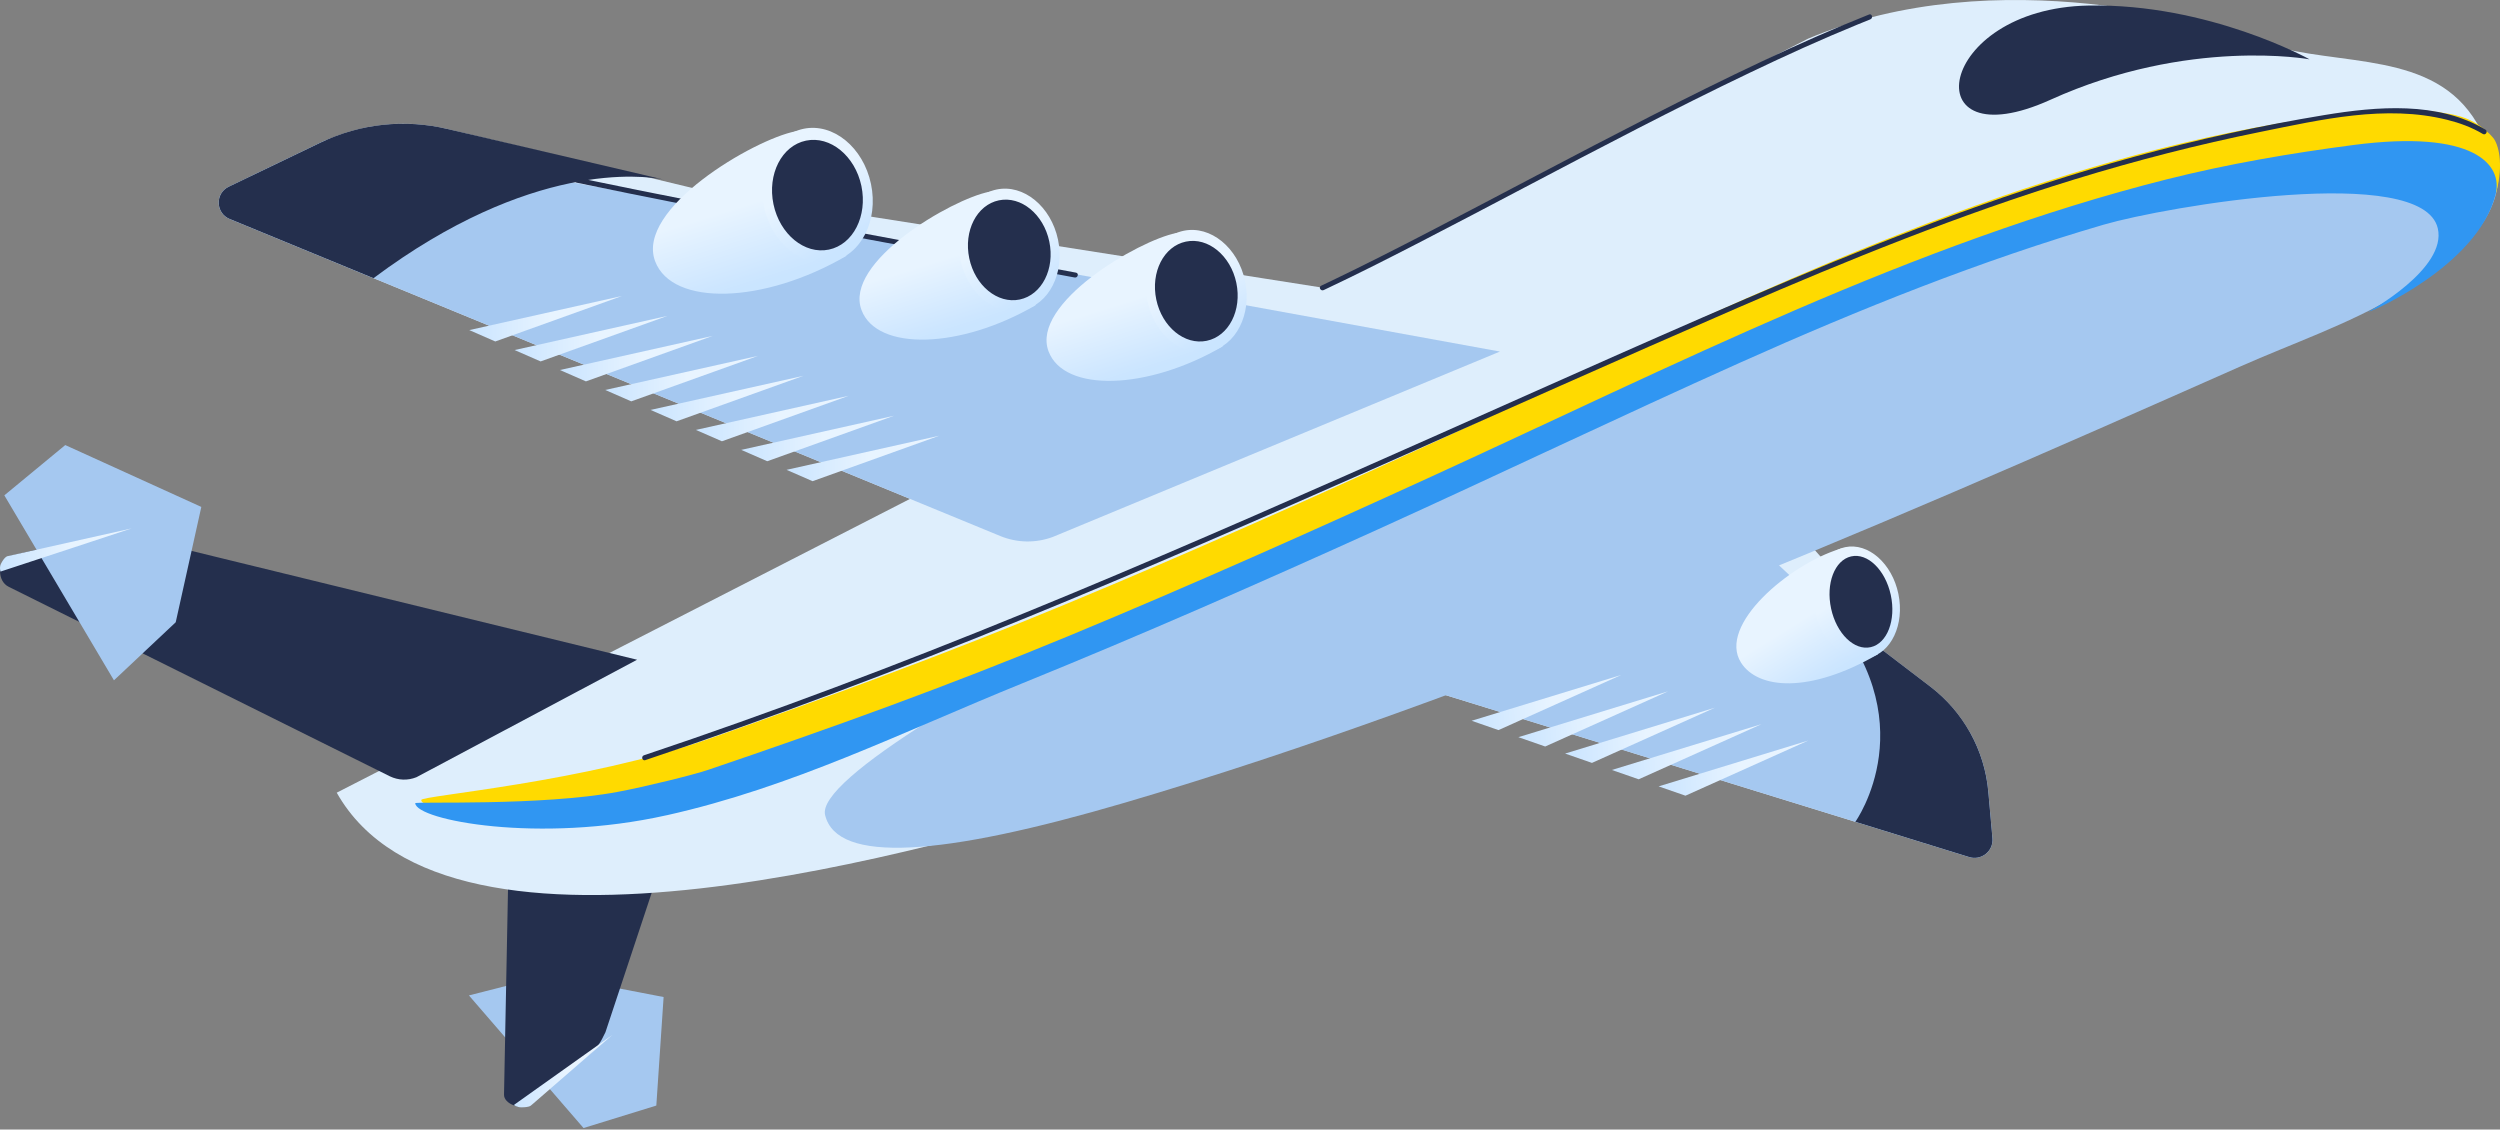 <svg width="166" height="75" viewBox="0 0 166 75" fill="none" xmlns="http://www.w3.org/2000/svg">
<rect x="0" y="0" width="166" height="75" fill="#808080" stroke="none"/>
<g clip-path="url(#clip0_3_526)">
<path d="M38.746 74.902L31.137 66.096L36.458 64.738L44.064 66.203L43.58 73.409L38.746 74.902Z" fill="#A5C8F0"/>
<path d="M48.3 44.133L34.622 50.979C34.152 51.272 33.883 51.684 33.866 52.138L33.467 72.677C33.444 73.311 34.619 73.738 35.295 73.341L36.46 72.15C39.522 69.582 39.498 70.008 40.201 68.542L48.298 44.133H48.3Z" fill="#242F4D"/>
<path d="M40.665 68.716L35.265 73.398C35.265 73.398 35.169 73.533 34.6 73.527C34.313 73.523 34.12 73.371 34.12 73.371L40.665 68.716Z" fill="url(#paint0_linear_3_526)"/>
<path d="M132.297 55.659C132.375 56.52 131.542 57.177 130.717 56.895L123.195 54.568L83.093 42.169L113.264 28.366L123.213 39.582L121.031 40.14L128.163 45.584C130.371 47.266 131.771 49.797 132.02 52.557L132.296 55.655L132.297 55.659Z" fill="#DEEEFC"/>
<path d="M91.648 44.814L123.195 54.569L130.717 56.897C131.542 57.177 132.373 56.522 132.297 55.66L132.022 52.562C131.896 51.163 131.47 49.824 130.798 48.625C115.71 36.252 111.224 30.319 111.224 30.319C111.224 30.319 100.893 40.416 91.646 44.816L91.648 44.814Z" fill="#A5C8F0"/>
<path d="M132.297 55.659C132.375 56.52 131.542 57.177 130.717 56.895L123.195 54.568C123.195 54.568 128.089 47.74 121.033 40.141L128.165 45.585C130.372 47.267 131.773 49.799 132.021 52.559L132.297 55.657V55.659Z" fill="#242F4D"/>
<path d="M149.638 2.625C147.419 1.731 132.686 -2.775 120.044 2.573L22.359 52.634C29.831 65.881 61.965 56.31 74.152 52.73C86.232 49.181 98.161 44.692 109.869 40.079C122.778 34.994 135.495 29.401 148.177 23.781C151.674 22.231 155.334 20.985 158.638 19.032C160.378 18.004 162.224 16.688 163.569 15.177C164.557 14.069 165.292 12.67 165.326 11.189C165.356 9.79 164.758 8.433 163.892 7.332C160.637 3.195 154.26 4.489 149.638 2.624V2.625Z" fill="#DEEEFC"/>
<path d="M164.132 15.738C165.121 14.631 165.855 13.232 165.889 11.751C165.913 10.708 165.585 9.688 165.057 8.78C158.755 5.998 135.648 13.057 118.294 20.043C100.94 27.028 53.661 49.405 54.786 54.115C55.564 57.373 62.528 56.872 74.716 53.291C86.796 49.742 98.724 45.253 110.432 40.641C123.341 35.555 136.058 29.962 148.74 24.342C152.237 22.793 155.897 21.546 159.201 19.594C160.943 18.565 162.787 17.25 164.132 15.738Z" fill="#A5C8F0"/>
<path d="M98.828 22.491C98.828 22.912 98.687 23.314 98.45 23.639C98.265 23.893 92.937 27.119 92.643 27.258C92.566 27.297 92.483 27.328 92.394 27.36L69.904 35.654C68.772 36.075 67.525 36.05 66.412 35.59L24.787 18.461C24.787 18.461 24.773 18.468 24.768 18.461L15.251 14.54C14.311 14.152 14.272 12.838 15.194 12.399L21.308 9.46C21.52 9.358 21.724 9.269 21.942 9.185C24.398 8.158 27.117 7.942 29.715 8.567L46.339 12.57C46.441 12.588 46.492 12.602 46.492 12.602L97.327 20.598C98.21 20.809 98.83 21.593 98.83 22.491H98.828Z" fill="#DEEEFC"/>
<path d="M99.597 23.344C99.519 23.382 99.437 23.414 99.348 23.446L69.904 35.654C68.772 36.075 67.525 36.05 66.412 35.59L24.787 18.461C24.787 18.461 24.773 18.468 24.768 18.461L15.251 14.54C14.311 14.152 14.272 12.838 15.194 12.399L21.308 9.46C21.52 9.358 21.724 9.269 21.942 9.185L99.598 23.344H99.597Z" fill="#A5C8F0"/>
<path d="M44.029 11.916C42.704 11.648 35.234 10.676 24.807 18.466C24.807 18.466 24.8 18.466 24.788 18.459C24.782 18.466 24.775 18.466 24.77 18.459L15.252 14.539C14.312 14.15 14.274 12.836 15.195 12.397L21.31 9.458C23.926 8.202 26.895 7.89 29.715 8.565L44.031 11.915L44.029 11.916Z" fill="#242F4D"/>
<path d="M153.35 3.939C153.35 3.939 145.332 2.466 136.154 6.623C126.976 10.78 128.498 0.559 138.674 0.368C146.667 0.218 153.35 3.937 153.35 3.937V3.939Z" fill="#242F4D"/>
<path d="M67.604 44.22C75.486 41.018 83.462 37.507 91.3 33.952C99.316 30.316 107.146 26.367 115.169 22.771C123.166 19.187 131.267 15.784 139.381 13.416C143.49 12.218 147.636 11.293 151.758 10.62C153.791 10.288 155.77 9.825 157.796 9.671C159.571 9.536 161.513 9.199 163.182 9.846C163.89 10.12 165.649 13.141 165.755 12.743C166.264 10.846 165.879 9.551 165.548 9.155C165.363 8.934 165.289 8.872 165.085 8.693C163.974 7.714 162.917 7.585 161.585 7.408C159.754 7.165 157.875 7.341 156.008 7.543C151.862 7.997 147.708 8.792 143.564 9.837C135.304 11.922 127.091 14.995 118.946 18.505C110.871 21.987 102.845 25.872 94.795 29.557C86.811 33.213 78.813 36.782 70.787 40.109C62.674 43.474 55.245 46.193 47.106 49.047C38.799 51.959 28.017 52.825 27.975 53.114C27.886 53.735 32.275 54.196 40.226 53.785C42.716 53.658 59.51 47.504 67.602 44.216L67.604 44.22Z" fill="#FFDA00"/>
<path d="M44.259 54.136C52.629 52.264 59.831 48.643 67.921 45.356C75.803 42.154 83.656 38.705 91.495 35.15C99.511 31.514 107.502 27.682 115.523 24.088C123.521 20.504 131.578 17.283 139.691 14.916C143.8 13.718 160.845 10.79 161.869 15.16C162.5 17.851 157.242 20.712 157.242 20.712C157.294 20.775 164.51 17.684 165.709 12.908C166.203 10.941 164.292 8.577 156.265 9.628C152.129 10.169 147.965 10.876 143.821 11.921C135.561 14.006 127.348 17.079 119.204 20.589C111.128 24.071 103.102 27.957 95.052 31.641C87.068 35.297 79.07 38.866 71.044 42.194C62.931 45.558 55.216 48.338 47.048 51.109C46.008 51.463 42.813 52.244 41.025 52.579C35.957 53.531 27.563 53.209 27.571 53.333C27.643 54.464 35.792 56.027 44.258 54.134L44.259 54.136Z" fill="#3096F2"/>
<path d="M38.279 12.128C42.923 13.096 47.58 14.006 52.242 14.887C56.494 15.69 60.751 16.467 65.006 17.25C67.123 17.639 69.24 18.027 71.356 18.426C71.568 18.466 71.659 18.143 71.445 18.103C67.518 17.364 63.586 16.652 59.655 15.928C55.193 15.107 50.734 14.274 46.28 13.401C43.641 12.883 41.003 12.354 38.37 11.804C38.158 11.761 38.069 12.082 38.281 12.128H38.279Z" fill="#242F4D"/>
<path d="M122.139 36.457C118.855 37.467 114.013 41.502 115.607 44.004C116.722 45.751 120.121 46.091 124.691 43.444C124.691 43.444 123.805 35.944 122.139 36.457Z" fill="url(#paint1_linear_3_526)"/>
<path d="M124.046 43.686C125.576 43.37 126.475 41.468 126.054 39.438C125.633 37.407 124.051 36.016 122.52 36.331C120.99 36.647 120.091 38.548 120.512 40.579C120.933 42.61 122.515 44.001 124.046 43.686Z" fill="url(#paint2_linear_3_526)"/>
<path d="M125.547 39.503C125.908 41.167 125.315 42.72 124.22 42.971C123.126 43.222 121.947 42.078 121.586 40.414C121.224 38.75 121.818 37.197 122.912 36.946C124.007 36.694 125.185 37.839 125.547 39.503Z" fill="#242F4D"/>
<path d="M65.687 12.734C63.179 13.22 56.001 17.419 57.207 20.594C58.244 23.329 63.769 23.178 68.764 20.266C68.764 20.266 67.69 12.347 65.689 12.736L65.687 12.734Z" fill="url(#paint3_linear_3_526)"/>
<path d="M67.858 20.607C69.646 20.234 70.719 18.136 70.254 15.92C69.789 13.705 67.963 12.211 66.175 12.583C64.387 12.956 63.315 15.054 63.78 17.27C64.245 19.485 66.071 20.979 67.858 20.607Z" fill="url(#paint4_linear_3_526)"/>
<path d="M67.708 19.888C69.175 19.582 70.056 17.86 69.674 16.041C69.293 14.222 67.794 12.996 66.326 13.302C64.858 13.607 63.977 15.33 64.359 17.149C64.74 18.968 66.24 20.194 67.708 19.888Z" fill="#242F4D"/>
<path d="M78.105 15.474C75.596 15.96 68.419 20.159 69.625 23.334C70.662 26.068 76.187 25.917 81.182 23.005C81.182 23.005 80.107 15.087 78.107 15.475L78.105 15.474Z" fill="url(#paint5_linear_3_526)"/>
<path d="M80.277 23.347C82.064 22.975 83.137 20.877 82.672 18.661C82.207 16.445 80.381 14.951 78.593 15.324C76.805 15.697 75.733 17.795 76.198 20.01C76.663 22.226 78.489 23.72 80.277 23.347Z" fill="url(#paint6_linear_3_526)"/>
<path d="M80.126 22.629C81.594 22.323 82.474 20.601 82.093 18.782C81.711 16.963 80.212 15.736 78.744 16.042C77.276 16.348 76.395 18.071 76.777 19.89C77.159 21.708 78.658 22.935 80.126 22.629Z" fill="#242F4D"/>
<path d="M52.819 8.72C50.063 9.254 42.179 13.865 43.503 17.354C44.643 20.356 50.71 20.192 56.198 16.992C56.198 16.992 55.019 8.292 52.819 8.72Z" fill="url(#paint7_linear_3_526)"/>
<path d="M55.203 17.365C57.167 16.956 58.345 14.651 57.834 12.217C57.324 9.784 55.318 8.142 53.353 8.552C51.389 8.961 50.211 11.266 50.722 13.7C51.232 16.134 53.239 17.775 55.203 17.365Z" fill="url(#paint8_linear_3_526)"/>
<path d="M57.197 12.347C57.615 14.344 56.649 16.238 55.038 16.573C53.426 16.91 51.78 15.561 51.359 13.564C50.941 11.566 51.907 9.673 53.518 9.338C55.129 9.003 56.776 10.35 57.197 12.347Z" fill="#242F4D"/>
<path d="M42.847 50.473C51.307 47.638 59.653 44.481 67.911 41.111C75.926 37.841 83.858 34.376 91.772 30.872C99.686 27.369 107.499 23.86 115.397 20.433C122.721 17.258 130.128 14.252 137.766 11.906C141.822 10.662 145.934 9.599 150.093 8.758C154.13 7.942 158.404 6.933 162.494 7.956C163.325 8.163 164.129 8.457 164.863 8.896C165.05 9.006 165.218 8.718 165.033 8.606C161.874 6.716 157.829 7.066 154.362 7.636C150.087 8.338 145.852 9.276 141.674 10.42C133.894 12.553 126.351 15.42 118.929 18.557C111.095 21.869 103.341 25.371 95.568 28.823C87.426 32.439 79.277 36.041 71.049 39.459C62.787 42.891 54.444 46.13 45.988 49.052C44.913 49.424 43.836 49.789 42.758 50.151C42.554 50.22 42.642 50.543 42.847 50.474V50.473Z" fill="#242F4D"/>
<path d="M124.103 0.964C121.715 1.914 119.367 2.961 117.041 4.053C114.528 5.235 112.041 6.473 109.568 7.734C107.095 8.996 104.536 10.335 102.028 11.652C99.519 12.969 97.265 14.162 94.874 15.4C92.744 16.504 90.605 17.593 88.441 18.631C88.203 18.744 87.962 18.858 87.722 18.972C87.527 19.065 87.697 19.353 87.892 19.262C90.008 18.265 92.097 17.21 94.176 16.137C96.543 14.918 98.899 13.676 101.256 12.436C103.736 11.131 106.217 9.829 108.711 8.549C111.196 7.274 113.691 6.019 116.213 4.816C118.566 3.691 120.942 2.609 123.358 1.622C123.635 1.508 123.914 1.396 124.192 1.285C124.39 1.206 124.305 0.881 124.103 0.962V0.964Z" fill="#242F4D"/>
<path d="M42.302 43.807L27.652 51.607C27.077 51.838 26.45 51.818 25.887 51.547L0.585 38.967C-0.202 38.588 -0.183 37.279 0.612 36.929L2.475 36.484C4.47 35.607 6.617 35.306 8.732 35.606L42.301 43.806L42.302 43.807Z" fill="#242F4D"/>
<path d="M0.288 32.891L7.566 45.173L11.668 41.318L13.368 33.66L4.333 29.552L0.288 32.891Z" fill="#A5C8F0"/>
<path d="M8.734 35.088L0.53 36.922C0.53 36.922 0.321 36.922 0.066 37.428C-0.062 37.685 0.035 37.953 0.035 37.953L8.733 35.089L8.734 35.088Z" fill="url(#paint9_linear_3_526)"/>
<path d="M41.305 19.651L31.159 21.918L32.887 22.674L41.305 19.651Z" fill="url(#paint10_linear_3_526)"/>
<path d="M44.315 20.976L34.169 23.243L35.897 23.999L44.315 20.976Z" fill="url(#paint11_linear_3_526)"/>
<path d="M47.324 22.302L37.178 24.569L38.906 25.324L47.324 22.302Z" fill="url(#paint12_linear_3_526)"/>
<path d="M50.334 23.629L40.187 25.894L41.916 26.65L50.334 23.629Z" fill="url(#paint13_linear_3_526)"/>
<path d="M53.345 24.954L43.197 27.219L44.925 27.975L53.345 24.954Z" fill="url(#paint14_linear_3_526)"/>
<path d="M56.355 26.28L46.208 28.547L47.936 29.301L56.355 26.28Z" fill="url(#paint15_linear_3_526)"/>
<path d="M59.364 27.605L49.217 29.872L50.946 30.626L59.364 27.605Z" fill="url(#paint16_linear_3_526)"/>
<path d="M62.373 28.93L52.227 31.197L53.955 31.951L62.373 28.93Z" fill="url(#paint17_linear_3_526)"/>
<path d="M107.655 44.815L97.715 47.859L99.498 48.479L107.655 44.815Z" fill="url(#paint18_linear_3_526)"/>
<path d="M110.759 45.904L100.819 48.948L102.601 49.568L110.759 45.904Z" fill="url(#paint19_linear_3_526)"/>
<path d="M113.864 46.993L103.923 50.037L105.705 50.657L113.864 46.993Z" fill="url(#paint20_linear_3_526)"/>
<path d="M116.967 48.082L107.026 51.126L108.808 51.745L116.967 48.082Z" fill="url(#paint21_linear_3_526)"/>
<path d="M120.071 49.171L110.132 52.215L111.914 52.834L120.071 49.171Z" fill="url(#paint22_linear_3_526)"/>
</g>
<defs>
<linearGradient id="paint0_linear_3_526" x1="34.12" y1="71.122" x2="40.665" y2="71.122" gradientUnits="userSpaceOnUse">
<stop stop-color="#CAE5FF"/>
<stop offset="0.06" stop-color="#CDE6FF"/>
<stop offset="0.54" stop-color="#E8F4FF"/>
</linearGradient>
<linearGradient id="paint1_linear_3_526" x1="121.923" y1="44.669" x2="117.805" y2="38.024" gradientUnits="userSpaceOnUse">
<stop stop-color="#CAE5FF"/>
<stop offset="0.06" stop-color="#CDE6FF"/>
<stop offset="0.54" stop-color="#E8F4FF"/>
</linearGradient>
<linearGradient id="paint2_linear_3_526" x1="124.98" y1="42.798" x2="120.965" y2="36.447" gradientUnits="userSpaceOnUse">
<stop stop-color="#CAE5FF"/>
<stop offset="0.06" stop-color="#CDE6FF"/>
<stop offset="0.54" stop-color="#E8F4FF"/>
</linearGradient>
<linearGradient id="paint3_linear_3_526" x1="63.668" y1="21.851" x2="61.021" y2="13.419" gradientUnits="userSpaceOnUse">
<stop stop-color="#CAE5FF"/>
<stop offset="0.06" stop-color="#CDE6FF"/>
<stop offset="0.54" stop-color="#E8F4FF"/>
</linearGradient>
<linearGradient id="paint4_linear_3_526" x1="68.731" y1="19.713" x2="64.503" y2="12.604" gradientUnits="userSpaceOnUse">
<stop stop-color="#CAE5FF"/>
<stop offset="0.06" stop-color="#CDE6FF"/>
<stop offset="0.54" stop-color="#E8F4FF"/>
</linearGradient>
<linearGradient id="paint5_linear_3_526" x1="76.084" y1="24.59" x2="73.439" y2="16.159" gradientUnits="userSpaceOnUse">
<stop stop-color="#CAE5FF"/>
<stop offset="0.06" stop-color="#CDE6FF"/>
<stop offset="0.54" stop-color="#E8F4FF"/>
</linearGradient>
<linearGradient id="paint6_linear_3_526" x1="81.181" y1="22.442" x2="76.953" y2="15.332" gradientUnits="userSpaceOnUse">
<stop stop-color="#CAE5FF"/>
<stop offset="0.06" stop-color="#CDE6FF"/>
<stop offset="0.54" stop-color="#E8F4FF"/>
</linearGradient>
<linearGradient id="paint7_linear_3_526" x1="50.599" y1="18.733" x2="47.692" y2="9.471" gradientUnits="userSpaceOnUse">
<stop stop-color="#CAE5FF"/>
<stop offset="0.06" stop-color="#CDE6FF"/>
<stop offset="0.54" stop-color="#E8F4FF"/>
</linearGradient>
<linearGradient id="paint8_linear_3_526" x1="56.125" y1="16.405" x2="51.483" y2="8.595" gradientUnits="userSpaceOnUse">
<stop stop-color="#CAE5FF"/>
<stop offset="0.06" stop-color="#CDE6FF"/>
<stop offset="0.54" stop-color="#E8F4FF"/>
</linearGradient>
<linearGradient id="paint9_linear_3_526" x1="4.33679e-05" y1="36.52" x2="8.734" y2="36.52" gradientUnits="userSpaceOnUse">
<stop stop-color="#CAE5FF"/>
<stop offset="0.06" stop-color="#CDE6FF"/>
<stop offset="0.54" stop-color="#E8F4FF"/>
</linearGradient>
<linearGradient id="paint10_linear_3_526" x1="31.159" y1="21.162" x2="41.305" y2="21.162" gradientUnits="userSpaceOnUse">
<stop stop-color="#CAE5FF"/>
<stop offset="0.06" stop-color="#CDE6FF"/>
<stop offset="0.54" stop-color="#E8F4FF"/>
</linearGradient>
<linearGradient id="paint11_linear_3_526" x1="34.169" y1="22.488" x2="44.315" y2="22.488" gradientUnits="userSpaceOnUse">
<stop stop-color="#CAE5FF"/>
<stop offset="0.06" stop-color="#CDE6FF"/>
<stop offset="0.54" stop-color="#E8F4FF"/>
</linearGradient>
<linearGradient id="paint12_linear_3_526" x1="37.178" y1="23.813" x2="47.324" y2="23.813" gradientUnits="userSpaceOnUse">
<stop stop-color="#CAE5FF"/>
<stop offset="0.06" stop-color="#CDE6FF"/>
<stop offset="0.54" stop-color="#E8F4FF"/>
</linearGradient>
<linearGradient id="paint13_linear_3_526" x1="40.187" y1="25.138" x2="50.334" y2="25.138" gradientUnits="userSpaceOnUse">
<stop stop-color="#CAE5FF"/>
<stop offset="0.06" stop-color="#CDE6FF"/>
<stop offset="0.54" stop-color="#E8F4FF"/>
</linearGradient>
<linearGradient id="paint14_linear_3_526" x1="43.197" y1="26.464" x2="53.345" y2="26.464" gradientUnits="userSpaceOnUse">
<stop stop-color="#CAE5FF"/>
<stop offset="0.06" stop-color="#CDE6FF"/>
<stop offset="0.54" stop-color="#E8F4FF"/>
</linearGradient>
<linearGradient id="paint15_linear_3_526" x1="46.208" y1="27.789" x2="56.355" y2="27.789" gradientUnits="userSpaceOnUse">
<stop stop-color="#CAE5FF"/>
<stop offset="0.06" stop-color="#CDE6FF"/>
<stop offset="0.54" stop-color="#E8F4FF"/>
</linearGradient>
<linearGradient id="paint16_linear_3_526" x1="49.217" y1="29.115" x2="59.364" y2="29.115" gradientUnits="userSpaceOnUse">
<stop stop-color="#CAE5FF"/>
<stop offset="0.06" stop-color="#CDE6FF"/>
<stop offset="0.54" stop-color="#E8F4FF"/>
</linearGradient>
<linearGradient id="paint17_linear_3_526" x1="52.227" y1="30.44" x2="62.373" y2="30.44" gradientUnits="userSpaceOnUse">
<stop stop-color="#CAE5FF"/>
<stop offset="0.06" stop-color="#CDE6FF"/>
<stop offset="0.54" stop-color="#E8F4FF"/>
</linearGradient>
<linearGradient id="paint18_linear_3_526" x1="97.659" y1="47.098" x2="107.776" y2="46.308" gradientUnits="userSpaceOnUse">
<stop stop-color="#CAE5FF"/>
<stop offset="0.06" stop-color="#CDE6FF"/>
<stop offset="0.54" stop-color="#E8F4FF"/>
</linearGradient>
<linearGradient id="paint19_linear_3_526" x1="100.764" y1="48.186" x2="110.88" y2="47.397" gradientUnits="userSpaceOnUse">
<stop stop-color="#CAE5FF"/>
<stop offset="0.06" stop-color="#CDE6FF"/>
<stop offset="0.54" stop-color="#E8F4FF"/>
</linearGradient>
<linearGradient id="paint20_linear_3_526" x1="103.868" y1="49.275" x2="113.984" y2="48.485" gradientUnits="userSpaceOnUse">
<stop stop-color="#CAE5FF"/>
<stop offset="0.06" stop-color="#CDE6FF"/>
<stop offset="0.54" stop-color="#E8F4FF"/>
</linearGradient>
<linearGradient id="paint21_linear_3_526" x1="106.972" y1="50.364" x2="117.087" y2="49.574" gradientUnits="userSpaceOnUse">
<stop stop-color="#CAE5FF"/>
<stop offset="0.06" stop-color="#CDE6FF"/>
<stop offset="0.54" stop-color="#E8F4FF"/>
</linearGradient>
<linearGradient id="paint22_linear_3_526" x1="110.075" y1="51.452" x2="120.191" y2="50.663" gradientUnits="userSpaceOnUse">
<stop stop-color="#CAE5FF"/>
<stop offset="0.06" stop-color="#CDE6FF"/>
<stop offset="0.54" stop-color="#E8F4FF"/>
</linearGradient>
<clipPath id="clip0_3_526">
<rect width="166" height="74.902" fill="white"/>
</clipPath>
</defs>
</svg>
